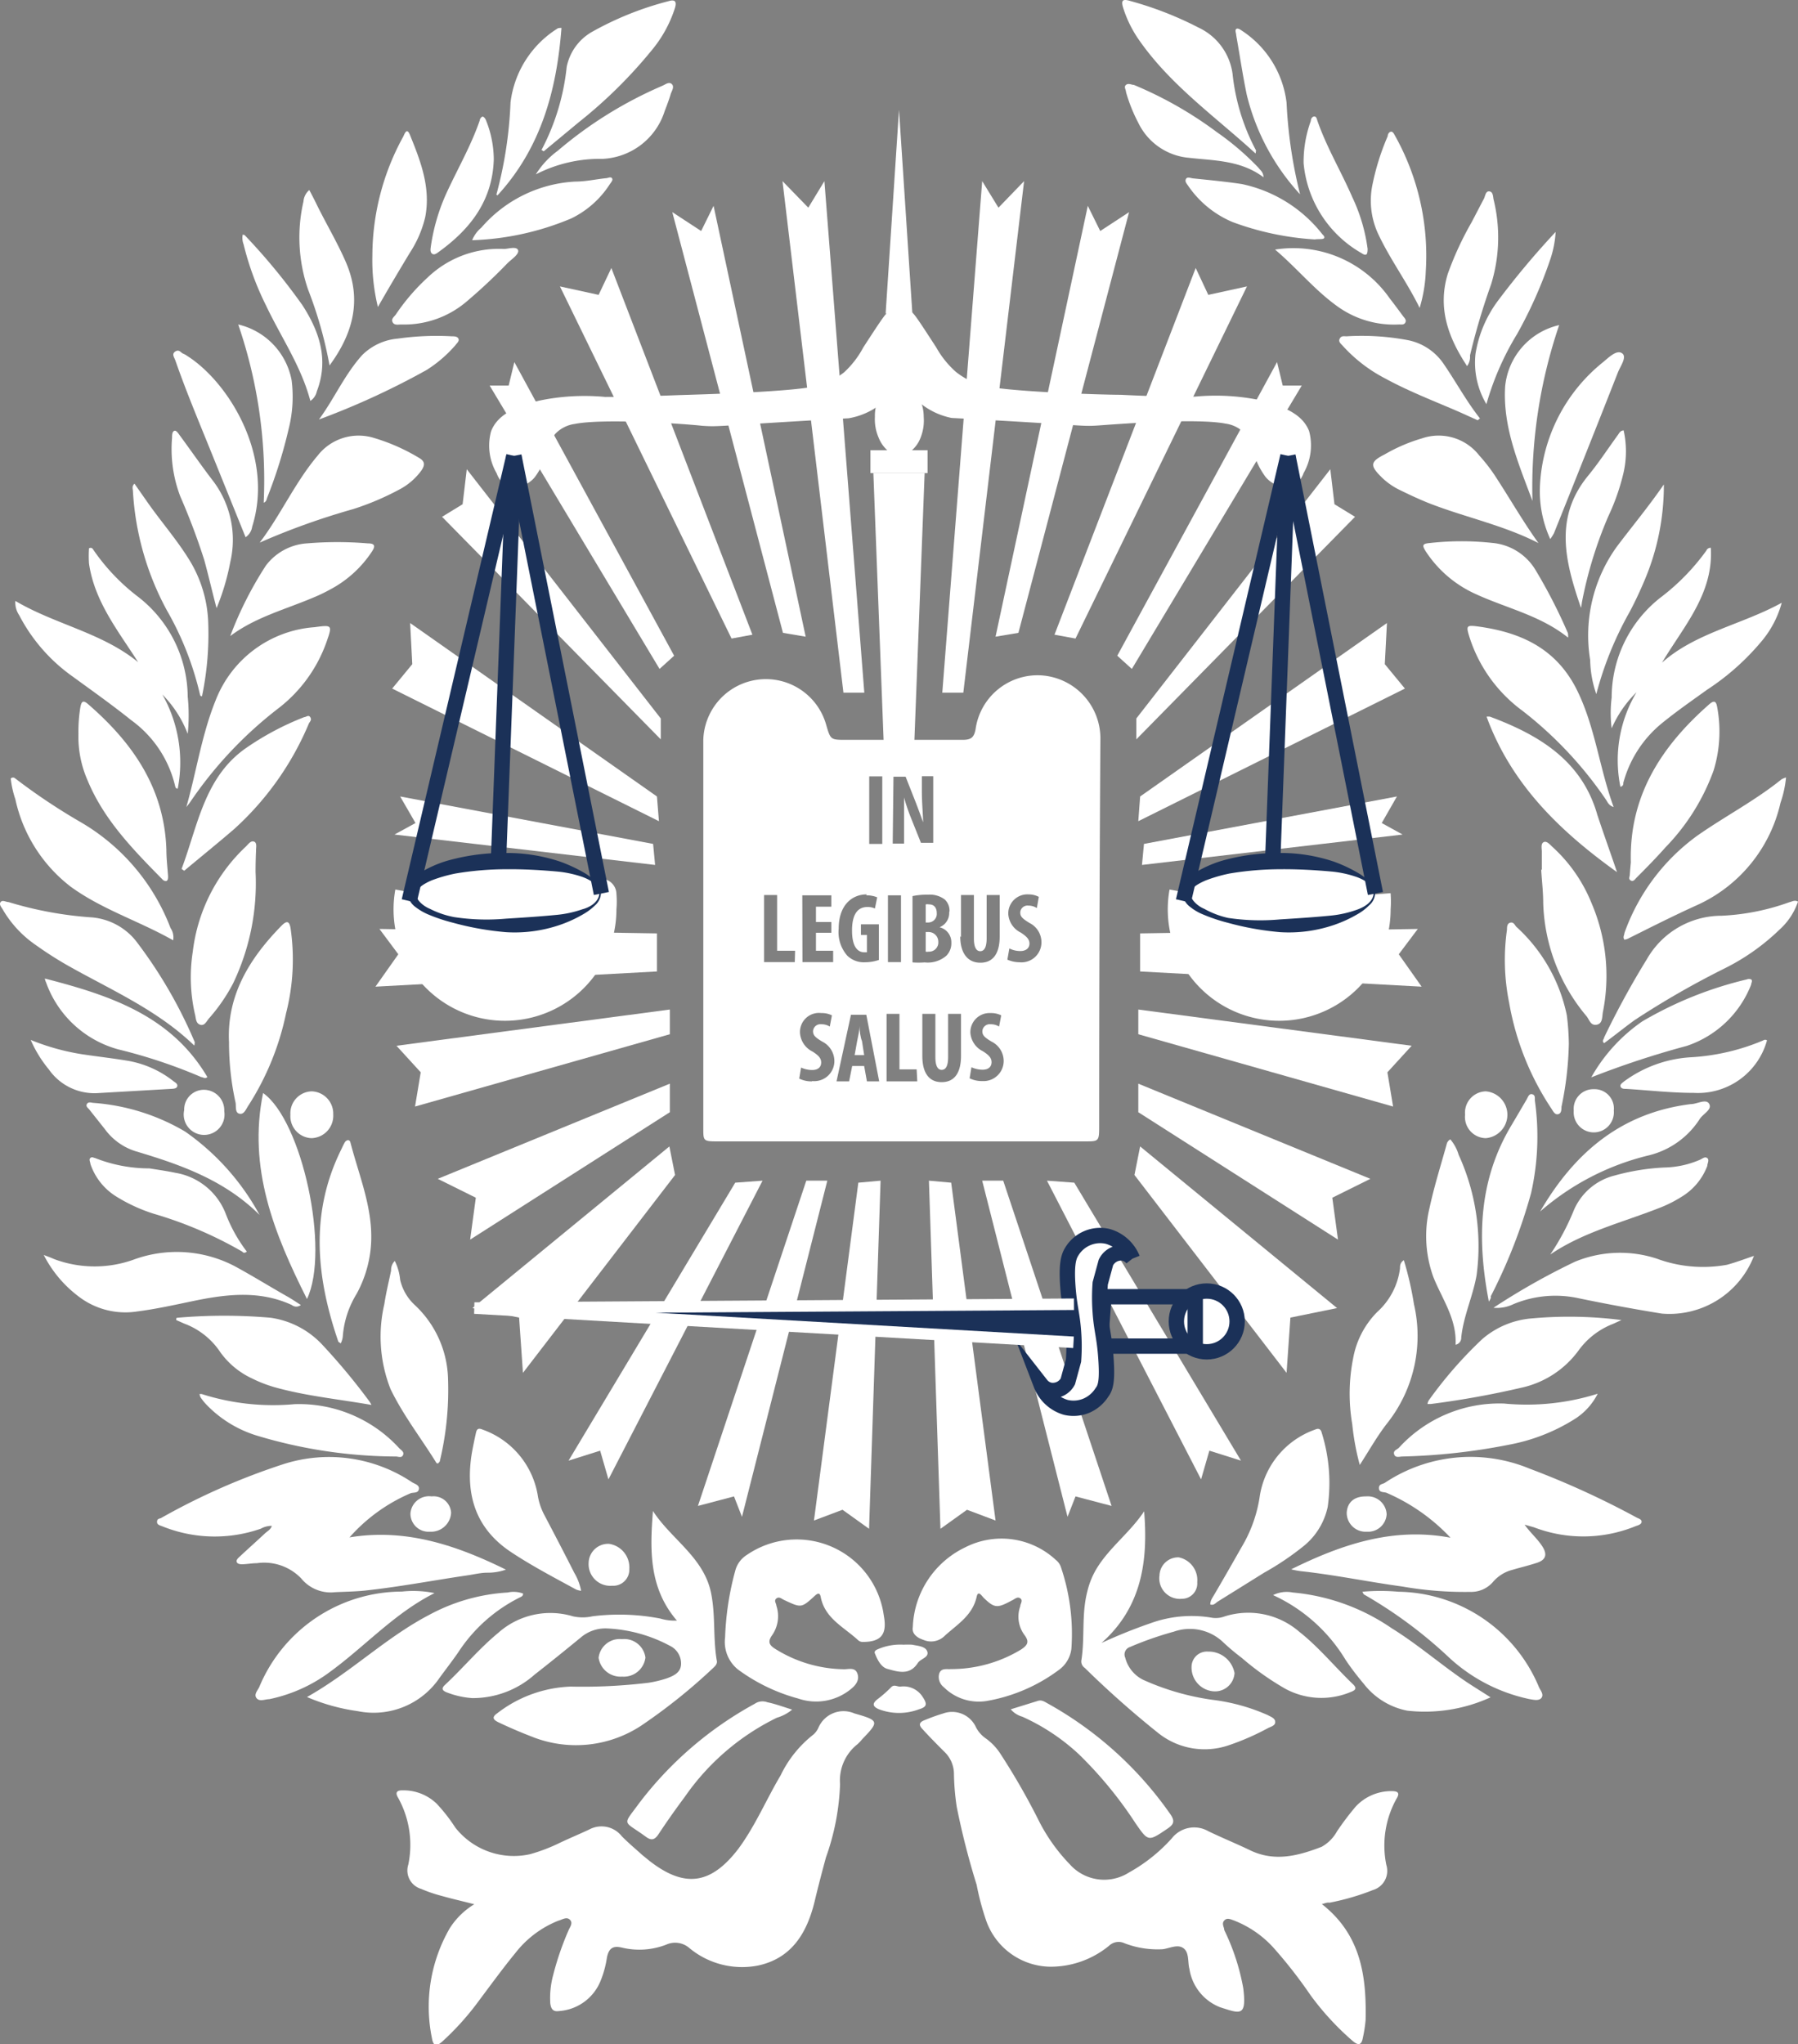 <svg xmlns="http://www.w3.org/2000/svg" viewBox="0 0 117.14 133.17"><rect x="0" y="0" width="117.14" height="133.17" fill="#808080" stroke="none"/><defs><style>.cls-1,.cls-2,.cls-5{fill:#fff;}.cls-2,.cls-3{stroke:#1b3158;}.cls-2,.cls-3,.cls-4,.cls-5{stroke-miterlimit:10;}.cls-3{fill:none;}.cls-4,.cls-6{fill:#1b3158;}.cls-4,.cls-5{stroke:#fff;}.cls-4{stroke-width:0.75px;}.cls-5{stroke-width:2px;}</style></defs><title>bamco_s_azul</title><g id="Capa_2" data-name="Capa 2"><g id="Capa_1-2" data-name="Capa 1"><g id="BLANCO"><g id="OLIVOS"><path class="cls-1" d="M22.77,100.16c3.68-.61,7,.53,10.19,2.1a3.53,3.53,0,0,1-1.21.2c-.43,0-.86.11-1.28.17-2.25.33-4.48.76-6.74,1-.63.06-1.28.07-1.91.1a2.47,2.47,0,0,1-2.19-.89,3.34,3.34,0,0,0-2.89-1c-.31,0-.62.06-.93.07-.13,0-.31,0-.38-.13s.08-.27.18-.36c.54-.51,1.1-1,1.64-1.51.16-.15.38-.25.46-.5a1.39,1.39,0,0,0-.71.18,9.1,9.1,0,0,1-6.42-.15c-.14-.06-.36-.09-.35-.3s.15-.19.26-.24a43.6,43.6,0,0,1,8-3.52,9.72,9.72,0,0,1,8.36,1.19c.18.11.49.18.44.45s-.34.2-.53.26A11.14,11.14,0,0,0,22.77,100.16Z"/><path class="cls-1" d="M99.33,99.33c.36.52.82.9,1.15,1.41s.26.88-.36,1.08-1.07.3-1.61.46a2.47,2.47,0,0,0-1.24.78,1.87,1.87,0,0,1-1.48.65,23.5,23.5,0,0,1-4.43-.35c-2.21-.3-4.39-.76-6.62-1a5.47,5.47,0,0,1-.62-.12c3.32-1.64,6.66-2.76,10.38-2.06a12.52,12.52,0,0,0-4.18-2.93c-.18-.06-.47,0-.48-.29s.24-.26.39-.36a10.06,10.06,0,0,1,9.42-.92,55.55,55.55,0,0,1,7,3.2c.13.06.31.11.3.27s-.22.22-.37.27a9,9,0,0,1-6.65.08Z"/><path class="cls-1" d="M44.1,105.58c-1.83-2.13-1.76-4.61-1.56-7.14,1.18,1.83,3.29,3,3.78,5.31.31,1.49.12,3,.39,4.5,0,.18-.12.3-.24.41A37,37,0,0,1,42,112.27a7.73,7.73,0,0,1-7.38.86q-1.09-.42-2.16-.93c-.3-.15-.45-.31-.08-.57a8.29,8.29,0,0,1,4.8-1.75,35.8,35.8,0,0,0,5.07-.25,7.23,7.23,0,0,0,1.2-.29c.43-.16.89-.36.92-.9a1.28,1.28,0,0,0-.73-1.22,9.57,9.57,0,0,0-4.14-1.13,2.47,2.47,0,0,0-1.66.59c-1,.82-2,1.63-3,2.41a6.06,6.06,0,0,1-4.08,1.54,5.67,5.67,0,0,1-1.62-.36c-.3-.11-.43-.25-.14-.51,1.18-1.1,2.21-2.35,3.46-3.38a5.1,5.1,0,0,1,4.86-1.08,2.91,2.91,0,0,0,1.28,0,14,14,0,0,1,4.43.15A3.19,3.19,0,0,0,44.1,105.58Z"/><path class="cls-1" d="M74.54,98.46c.27,3.25-.16,6.26-2.78,8.58a34,34,0,0,1,3.23-1.3,7.83,7.83,0,0,1,4-.34,1.64,1.64,0,0,0,.79-.09,5.08,5.08,0,0,1,4.87,1c1.27,1,2.32,2.29,3.5,3.42.36.34,0,.44-.22.53A4.93,4.93,0,0,1,83.7,110a18.08,18.08,0,0,1-2.81-2,14.08,14.08,0,0,1-1.19-1,3.14,3.14,0,0,0-3.22-.7,22.1,22.1,0,0,0-2.86,1,.51.51,0,0,0-.31.7,2.22,2.22,0,0,0,1.17,1.44,16.47,16.47,0,0,0,4.5,1.3,12.63,12.63,0,0,1,3.62,1c.19.11.47.19.48.44s-.29.31-.48.41A16.29,16.29,0,0,1,80,113.72a4.84,4.84,0,0,1-4.51-.79,63.09,63.09,0,0,1-4.82-4.27.5.5,0,0,1-.22-.48c.24-1.49,0-3,.39-4.5a5.18,5.18,0,0,1,.7-1.64C72.39,100.73,73.67,99.78,74.54,98.46Z"/><path class="cls-1" d="M9,43.14c-1.27-2-2.84-3.93-3.2-6.42a7.08,7.08,0,0,1,0-1c.19-.09.25.05.31.14a13.32,13.32,0,0,0,2.86,3,8.32,8.32,0,0,1,3.26,6.53,12,12,0,0,1,0,2.42,7.39,7.39,0,0,0-1.65-2.56,9,9,0,0,1,1,6.13c-.14,0-.15-.1-.17-.17a7.38,7.38,0,0,0-2.86-4.29C7.29,45.91,6,45,4.74,44.08a11.23,11.23,0,0,1-3.49-4A1.48,1.48,0,0,1,1,39.15C3.61,40.69,6.63,41.21,9,43.14Z"/><path class="cls-1" d="M116.08,39.27a6.55,6.55,0,0,1-1.24,2.42,16.05,16.05,0,0,1-3.63,3.25c-1,.72-2,1.41-3,2.23A7.54,7.54,0,0,0,105.76,51c0,.09,0,.21-.19.26a8.63,8.63,0,0,1,1.05-6.16A7.48,7.48,0,0,0,105,47.45a8.07,8.07,0,0,1,0-2,8.29,8.29,0,0,1,3.17-6.51,14.37,14.37,0,0,0,3-3.07.29.29,0,0,1,.29-.18c.18,3-1.77,5.11-3.18,7.48C110.47,41.22,113.48,40.7,116.08,39.27Z"/><path class="cls-1" d="M97.11,110.58a10.31,10.31,0,0,1-5.42.87,4.73,4.73,0,0,1-2.84-1.75c-.42-.5-.81-1-1.19-1.57a10.74,10.74,0,0,0-4.72-4.21,2,2,0,0,1,1.28-.17,13.51,13.51,0,0,1,6.45,2.33c1.62,1,3.09,2.27,4.67,3.36C95.88,109.81,96.44,110.15,97.11,110.58Z"/><path class="cls-1" d="M20,110.56c2.86-1.61,5.13-3.87,7.94-5.34a12.23,12.23,0,0,1,5.14-1.47,1.75,1.75,0,0,1,1,.07c0,.15-.09.19-.17.23a10.23,10.23,0,0,0-4.07,3.62c-.39.56-.81,1.1-1.21,1.65a5.19,5.19,0,0,1-5.32,2.16A12.8,12.8,0,0,1,20,110.56Z"/><path class="cls-1" d="M97.3,85.2a44.77,44.77,0,0,1,5.31-3,7.7,7.7,0,0,1,5.33-.2,8.69,8.69,0,0,0,4.57.4c.59-.16,1.17-.38,1.76-.58a5.9,5.9,0,0,1-6,3.76q-2.72-.44-5.42-1a7.08,7.08,0,0,0-4.24.38A2.48,2.48,0,0,1,97.3,85.2Z"/><path class="cls-1" d="M2.85,81.76c.23.09.46.17.68.27a7.53,7.53,0,0,0,5.27,0,8.15,8.15,0,0,1,6.49.46c1.18.64,2.32,1.35,3.47,2,.28.16.54.34.84.53a.47.47,0,0,1-.59,0c-2.17-1-4.39-.69-6.61-.22-1.15.24-2.29.49-3.46.64a5,5,0,0,1-3.85-1A7.81,7.81,0,0,1,2.85,81.76Z"/><path class="cls-1" d="M78.85,104.53c0-.25.13-.42.24-.61.59-1,1.2-2.07,1.79-3.11a9,9,0,0,0,1.18-3.24,5.49,5.49,0,0,1,3.61-4.43c.27-.13.39,0,.44.2a11,11,0,0,1,.39,4.83,4.48,4.48,0,0,1-1.5,2.5,18.27,18.27,0,0,1-2.66,1.8l-3,1.87C79.2,104.43,79.08,104.61,78.85,104.53Z"/><path class="cls-1" d="M11.28,61.26c-2.22-1.26-4.62-2-6.67-3.49A9.8,9.8,0,0,1,1,52.07a6.41,6.41,0,0,1-.3-1.35.21.21,0,0,1,.3,0,40,40,0,0,0,4.32,2.88,13.57,13.57,0,0,1,5.79,6.86A1.07,1.07,0,0,1,11.28,61.26Z"/><path class="cls-1" d="M116.36,50.65A7,7,0,0,1,116,52.3,9.65,9.65,0,0,1,110.49,59c-1.5.68-3,1.44-4.44,2.16a.9.9,0,0,1-.22.06c-.12-.17,0-.3,0-.43a13.35,13.35,0,0,1,4.74-6.34c1.81-1.27,3.78-2.29,5.5-3.68A1.39,1.39,0,0,1,116.36,50.65Z"/><path class="cls-1" d="M12.14,52.58c.66-2.32,1-4.7,1.9-6.93a7.49,7.49,0,0,1,6.46-4.79c1.16-.16,1.16-.14.76,1a9.41,9.41,0,0,1-3.18,4.33,26.36,26.36,0,0,0-5.72,6.11Z"/><path class="cls-1" d="M105.13,52.58c-.33-.11-.39-.32-.5-.48a25.45,25.45,0,0,0-5.45-5.8,9.54,9.54,0,0,1-3.48-4.91c-.18-.6-.13-.66.48-.59,2.23.29,4.28,1,5.72,2.82a7.66,7.66,0,0,1,.74,1.14C103.91,47.2,104.18,50,105.13,52.58Z"/><path class="cls-1" d="M12.66,68.12c-2.41-2.33-5.42-3.62-8.25-5.22a23.93,23.93,0,0,1-2.09-1.34A7.18,7.18,0,0,1,.19,59.27c-.09-.16-.27-.34-.15-.5s.35,0,.52,0a24.22,24.22,0,0,0,5.46,1,4.13,4.13,0,0,1,2.82,1.51,30.2,30.2,0,0,1,3.85,6.62S12.68,68,12.66,68.12Z"/><path class="cls-1" d="M117.14,58.74a4.3,4.3,0,0,1-1.2,1.82,14.25,14.25,0,0,1-3.58,2.53,56.41,56.41,0,0,0-5.85,3.36c-.67.48-1.3,1-2,1.51-.18-.14,0-.27,0-.37a54.91,54.91,0,0,1,2.79-5.11,5.6,5.6,0,0,1,4.85-2.82,14.9,14.9,0,0,0,4.42-.88C116.78,58.73,116.93,58.62,117.14,58.74Z"/><path class="cls-1" d="M24.2,91.53c-2.11-.37-4.16-.57-6.15-1.11a8.56,8.56,0,0,1-1.62-.61,5.28,5.28,0,0,1-2.08-1.72A4.85,4.85,0,0,0,12,86.23L11.48,86c0-.12,0-.14.09-.15a35,35,0,0,1,6.06,0A5.7,5.7,0,0,1,21,87.61a41.51,41.51,0,0,1,3,3.6A1.84,1.84,0,0,1,24.2,91.53Z"/><path class="cls-1" d="M105.64,86l-.55.25A5,5,0,0,0,102.83,88a6.26,6.26,0,0,1-3.72,2.41,58.78,58.78,0,0,1-5.9,1.06c-.06,0-.12,0-.21,0a.69.69,0,0,1,.08-.23,27.2,27.2,0,0,1,3.49-4,5.63,5.63,0,0,1,3.26-1.35A26.94,26.94,0,0,1,105.64,86Z"/><path class="cls-1" d="M37.86,103.64a1.43,1.43,0,0,1-.32-.08c-1.41-.77-2.83-1.51-4.18-2.4-2.37-1.54-3.05-3.76-2.63-6.43.08-.47.18-.93.28-1.39.06-.27.18-.31.44-.2a5.51,5.51,0,0,1,3.6,4.37,4.13,4.13,0,0,0,.43,1.22c.65,1.24,1.3,2.48,1.93,3.73A3.63,3.63,0,0,1,37.86,103.64Z"/><path class="cls-1" d="M16.92,35.35c1.38-1.82,2.3-3.92,3.77-5.66a3.38,3.38,0,0,1,3.67-1.16,12.66,12.66,0,0,1,2.94,1.3c.39.22.39.46.17.8A4.16,4.16,0,0,1,26,31.9a17.49,17.49,0,0,1-3,1.27A46.67,46.67,0,0,0,16.92,35.35Z"/><path class="cls-1" d="M100.23,35.38c-2.28-1.17-4.79-1.68-7.14-2.6-.65-.26-1.29-.56-1.92-.87A4.43,4.43,0,0,1,90,31.08c-.76-.75-.73-1,.2-1.47a11,11,0,0,1,2.44-1.05,3.35,3.35,0,0,1,3.73,1.11,11,11,0,0,1,1,1.28C98.33,32.41,99.19,33.93,100.23,35.38Z"/><path class="cls-1" d="M25.72,82.15a3.45,3.45,0,0,1,.35,1.23A3.23,3.23,0,0,0,27,85a6.81,6.81,0,0,1,2.19,4.83,20,20,0,0,1-.53,5.34c0,.06-.06.1-.1.15s-.1,0-.12,0c-1-1.62-2.17-3.11-3-4.83a9.34,9.34,0,0,1-.4-5.53c.11-.73.29-1.46.44-2.18A.83.83,0,0,1,25.72,82.15Z"/><path class="cls-1" d="M88.59,95.44a16.26,16.26,0,0,1-.49-2.65,11.79,11.79,0,0,1,.06-4.31,5.71,5.71,0,0,1,1.56-3,4.6,4.6,0,0,0,1.49-2.84c0-.16,0-.38.25-.54a21.21,21.21,0,0,1,.66,2.87,9.16,9.16,0,0,1-1.71,7.71C89.76,93.5,89.24,94.43,88.59,95.44Z"/><path class="cls-1" d="M106.25,56.18c-.12-4.33,2-7.57,5.1-10.29.37-.33.47-.15.53.21a8.63,8.63,0,0,1-.24,4.1,14,14,0,0,1-3.13,5c-.62.7-1.27,1.36-1.91,2-.09.1-.2.26-.36.16s-.07-.22-.06-.35S106.22,56.47,106.25,56.18Z"/><path class="cls-1" d="M5.11,47.8a9.77,9.77,0,0,1,.13-1.75c.07-.33.16-.46.47-.2,2.92,2.52,5,5.49,5.13,9.51,0,.57.07,1.15.11,1.73,0,.11,0,.27-.12.31a.32.32,0,0,1-.26-.12c-1.9-1.93-3.8-3.87-4.86-6.43A7.08,7.08,0,0,1,5.11,47.8Z"/><path class="cls-1" d="M14.92,67.9c-.15-3.06,1.34-5.47,3.43-7.6.33-.33.5-.3.58.17A14.11,14.11,0,0,1,18.64,66a17.82,17.82,0,0,1-2.44,6c-.16.22-.28.62-.59.56s-.22-.46-.26-.71A18.16,18.16,0,0,1,14.92,67.9Z"/><path class="cls-1" d="M102.21,68a21.86,21.86,0,0,1-.48,4.11c0,.17,0,.43-.22.48s-.33-.21-.44-.37a18,18,0,0,1-2.75-6.9,14,14,0,0,1-.14-4.75c0-.17,0-.41.22-.46s.28.15.39.27a10.72,10.72,0,0,1,3.29,5.77A16.27,16.27,0,0,1,102.21,68Z"/><path class="cls-1" d="M88.76,103.7a13.17,13.17,0,0,1,2.35,0,10.08,10.08,0,0,1,9.16,6.23c.1.21.32.46.16.68s-.53.13-.81.08a11.07,11.07,0,0,1-5.21-2.7,29.44,29.44,0,0,0-5.56-4.12S88.81,103.81,88.76,103.7Z"/><path class="cls-1" d="M28.31,103.79c-2.58,1.29-4.49,3.43-6.77,5.1a10,10,0,0,1-4,1.81c-.27,0-.62.18-.82-.06s.06-.5.17-.73a10.09,10.09,0,0,1,9.29-6.22A6.85,6.85,0,0,1,28.31,103.79Z"/><path class="cls-1" d="M16.65,56.81a15.1,15.1,0,0,1-1.47,7.27,11.43,11.43,0,0,1-1.54,2.24c-.17.18-.3.54-.6.44s-.27-.44-.34-.69A10.78,10.78,0,0,1,12.56,62,11.19,11.19,0,0,1,16,55.17c.16-.15.33-.42.55-.34s.12.41.13.62C16.66,55.9,16.65,56.36,16.65,56.81Z"/><path class="cls-1" d="M100.45,56.66c0-.39,0-.78,0-1.17,0-.22-.08-.54.13-.63s.42.19.6.35a10,10,0,0,1,2.51,3.63,12.05,12.05,0,0,1,.74,7.09c-.06.3,0,.76-.41.83s-.47-.34-.67-.57a12,12,0,0,1-2.81-7.37c0-.72-.09-1.44-.13-2.16Z"/><path class="cls-1" d="M35.28,9.77a14.9,14.9,0,0,0,1.64-5.41,3.39,3.39,0,0,1,1.66-2.29,20.7,20.7,0,0,1,5-2c.46-.14.5.11.39.46a8.19,8.19,0,0,1-1.36,2.56,31,31,0,0,1-4.91,4.88L35.42,9.86Z"/><path class="cls-1" d="M81.8,10c-2.6-2.38-5.49-4.41-7.54-7.32A7.71,7.71,0,0,1,73.2.59C73,0,73.14-.09,73.66.07A22.74,22.74,0,0,1,78.09,1.8a3.9,3.9,0,0,1,2.21,3,13.59,13.59,0,0,0,1.53,5S81.82,9.89,81.8,10Z"/><path class="cls-1" d="M22.2,87.52c-.1-.07-.15-.09-.16-.12-1.44-4.2-1.86-8.38.2-12.53.07-.15.14-.3.22-.44s.3-.25.37,0c.62,2.4,1.67,4.73,1.27,7.31a7.77,7.77,0,0,1-.87,2.56,6.17,6.17,0,0,0-.9,2.8A1.36,1.36,0,0,1,22.2,87.52Z"/><path class="cls-1" d="M94.83,87.61c.09-1.69-.89-3-1.45-4.42a7.83,7.83,0,0,1-.24-4.52c.3-1.39.73-2.75,1.11-4.12a.46.46,0,0,1,.24-.32,2.74,2.74,0,0,1,.54,1,14.33,14.33,0,0,1,1.17,7.85c-.24,1.37-.86,2.67-1,4.06A.46.46,0,0,1,94.83,87.61Z"/><path class="cls-1" d="M104.09,90.8a4.18,4.18,0,0,1-1.58,1.7,12.18,12.18,0,0,1-4.19,1.62,40.51,40.51,0,0,1-6.95.77c-.18,0-.46.11-.54-.14s.18-.3.31-.43A8.86,8.86,0,0,1,98,91.44,15.38,15.38,0,0,0,104.09,90.8Z"/><path class="cls-1" d="M13,90.82c.07,0,.11,0,.14,0a15.3,15.3,0,0,0,6.05.66A8.84,8.84,0,0,1,26,94.34c.12.13.35.24.26.45s-.29.11-.45.1a31.69,31.69,0,0,1-9.07-1.36,7.67,7.67,0,0,1-3.33-2.06,3.57,3.57,0,0,1-.34-.43A.74.74,0,0,1,13,90.82Z"/><path class="cls-1" d="M11.83,56.61c1.06-2.81,1.48-6,4.22-7.89a18.28,18.28,0,0,1,3.77-2c.12,0,.28-.17.39,0s0,.27-.08.4A19.35,19.35,0,0,1,15.27,54c-1.08.93-2.18,1.82-3.27,2.73Z"/><path class="cls-1" d="M105.35,56.82c-3.77-2.7-6.9-5.76-8.5-10.13a1,1,0,0,1,.22,0c3.2,1.19,6,2.87,7,6.41C104.47,54.3,104.9,55.5,105.35,56.82Z"/><path class="cls-1" d="M97,84.8c-.8-4.14-.65-7.94,1.46-11.47.34-.57.67-1.14,1-1.7.09-.15.15-.4.37-.34s.15.28.17.44a16.7,16.7,0,0,1-.25,6,35.07,35.07,0,0,1-2.63,6.73C97.15,84.54,97.12,84.6,97,84.8Z"/><path class="cls-1" d="M20,84.63c-2.15-4.27-3.86-8.54-2.86-13.42C19.68,73,21.51,81.45,20,84.63Z"/><path class="cls-1" d="M15,41.44a23.82,23.82,0,0,1,2.32-4.59A3.65,3.65,0,0,1,20,35.4a23.68,23.68,0,0,1,3.95,0c.49,0,.52.18.27.55a7.39,7.39,0,0,1-2.72,2.46,10.32,10.32,0,0,1-1.06.51C18.61,39.7,16.63,40.21,15,41.44Z"/><path class="cls-1" d="M102.16,41.54c-1.81-1.45-4-1.91-6-2.83A7.62,7.62,0,0,1,92.94,36c-.33-.5-.29-.58.28-.63a18.63,18.63,0,0,1,4,0A3.66,3.66,0,0,1,100,37.07a34.34,34.34,0,0,1,2.15,4.18A1.25,1.25,0,0,1,102.16,41.54Z"/><path class="cls-1" d="M108.4,31.56a15.78,15.78,0,0,1-1.22,6.16c-.3.72-.63,1.43-1,2.13A22.37,22.37,0,0,0,104,45.22,7.06,7.06,0,0,1,103.6,43a9.88,9.88,0,0,1,1.74-7.39C106.35,34.27,107.41,33,108.4,31.56Z"/><path class="cls-1" d="M8.76,31.51l.91,1.3c.85,1.2,1.81,2.31,2.59,3.55a8.32,8.32,0,0,1,1.31,4.33,19.8,19.8,0,0,1-.41,4.67c-.13,0-.12-.09-.14-.15a20.18,20.18,0,0,0-2.15-5.45A18.49,18.49,0,0,1,8.66,32C8.65,31.83,8.58,31.68,8.76,31.51Z"/><path class="cls-1" d="M16,35l-2.15-5.32c-.83-2.06-1.7-4.11-2.43-6.21-.07-.19-.25-.41,0-.57s.35.07.51.14a1.17,1.17,0,0,1,.27.15c2.68,1.7,5.68,6.51,4.23,11.12A1,1,0,0,1,16,35Z"/><path class="cls-1" d="M101,35.12a7.49,7.49,0,0,1-.67-3.51,11,11,0,0,1,4.09-8c.37-.3.89-.84,1.25-.6s-.11.85-.27,1.27c-1.37,3.49-2.77,7-4.16,10.46A3.24,3.24,0,0,1,101,35.12Z"/><path class="cls-1" d="M16.08,81.54c-.15.12-.23.08-.3,0A26.2,26.2,0,0,0,10,79.07a10.77,10.77,0,0,1-2.46-1.14,4,4,0,0,1-1.65-2.1c0-.12-.12-.29,0-.39s.21,0,.29,0a9.61,9.61,0,0,0,3.55.68c.57.09,1.14.17,1.71.29a4.26,4.26,0,0,1,3.28,2.7A9.81,9.81,0,0,0,16.08,81.54Z"/><path class="cls-1" d="M24.62,20a12.89,12.89,0,0,1-.36-3.37,16.14,16.14,0,0,1,2-7.71c.08-.14.23-.66.44-.15.7,1.72,1.38,3.46,1,5.39a7.3,7.3,0,0,1-1,2.31C26,17.63,25.31,18.79,24.62,20Z"/><path class="cls-1" d="M92.49,20.06c-.82-1.68-1.94-3.18-2.72-4.86a5.13,5.13,0,0,1-.36-3.14,15.85,15.85,0,0,1,1-3.19c0-.12.08-.27.21-.29s.21.16.27.27a16,16,0,0,1,2,8.81A9.44,9.44,0,0,1,92.49,20.06Z"/><path class="cls-1" d="M101,81.73a15.57,15.57,0,0,0,1.53-2.87,3.92,3.92,0,0,1,2.68-2.28,14.57,14.57,0,0,1,3.28-.52,6.11,6.11,0,0,0,2.28-.51c.15-.07.31-.22.46-.1s0,.35,0,.51a4,4,0,0,1-1.66,2,8.23,8.23,0,0,1-1.32.68C105.77,79.63,103.19,80.24,101,81.73Z"/><path class="cls-1" d="M103.67,70.19A10.92,10.92,0,0,1,107,66.54a24.6,24.6,0,0,1,6.8-2.73.36.36,0,0,1,.29,0c.11.09,0,.22,0,.33a6.82,6.82,0,0,1-4.2,4A58,58,0,0,0,103.67,70.19Z"/><path class="cls-1" d="M2.92,63.75c4.21,1.09,8.21,2.39,10.59,6.42-.16.14-.28,0-.4,0a34.1,34.1,0,0,0-5.39-1.8A6.93,6.93,0,0,1,3,64,.92.92,0,0,1,2.92,63.75Z"/><path class="cls-1" d="M21.47,23.81a26.93,26.93,0,0,0-1.4-4.95,10.45,10.45,0,0,1-.3-5.73,1.09,1.09,0,0,1,.38-.75c.2.37.38.73.56,1.1.6,1.2,1.28,2.35,1.82,3.59C23.6,19.53,23,21.73,21.47,23.81Z"/><path class="cls-1" d="M51.61,111.38a2.81,2.81,0,0,1-1,.53,15.65,15.65,0,0,0-6,5.16q-.89,1.19-1.71,2.43c-.26.39-.48.42-.84.15-1.49-1.09-1.53-.65-.4-2.2A23.76,23.76,0,0,1,49.17,111a.89.89,0,0,1,.82-.1C50.49,111,51,111.19,51.61,111.38Z"/><path class="cls-1" d="M65.85,111.36l1.77-.55c.25-.08.44.06.64.17a23.86,23.86,0,0,1,8,7.23c.29.43.22.64-.19.92-1.26.85-1.25.87-2.1-.36a26.36,26.36,0,0,0-3.68-4.48,13.56,13.56,0,0,0-3.69-2.45A1.53,1.53,0,0,1,65.85,111.36Z"/><path class="cls-1" d="M95.58,23.85c-1.23-1.86-1.93-3.78-1.26-6a20.85,20.85,0,0,1,1.55-3.36c.27-.51.52-1,.8-1.53.1-.18.11-.53.37-.49s.22.37.28.58a10.34,10.34,0,0,1-.18,5.49,43.72,43.72,0,0,0-1.37,4.62A1,1,0,0,1,95.58,23.85Z"/><path class="cls-1" d="M16.91,79.15C14.6,76.86,11.74,75.87,8.83,75a3.93,3.93,0,0,1-2-1.44l-1-1.26c-.08-.11-.26-.21-.17-.37s.26-.1.4-.08a13.71,13.71,0,0,1,6,1.87A15.82,15.82,0,0,1,16.91,79.15Z"/><path class="cls-1" d="M100.34,78.93c2.22-3.82,5.28-6.44,9.83-7,.4,0,1-.38,1.19,0s-.42.63-.64,1a5.49,5.49,0,0,1-3.34,2.35A16.71,16.71,0,0,0,100.34,78.93Z"/><path class="cls-1" d="M14.11,39.62c-.27-1-.52-2.11-.81-3.16a43.3,43.3,0,0,0-1.55-4.11,8.63,8.63,0,0,1-.54-3.83c0-.16,0-.39.14-.45s.28.19.38.32c.7.95,1.37,1.92,2.08,2.85A6.35,6.35,0,0,1,15,36.63,15.14,15.14,0,0,1,14.11,39.62Z"/><path class="cls-1" d="M103,39.6c-1-2.93-1.8-5.84.46-8.6.69-.84,1.29-1.76,1.93-2.64.1-.13.15-.3.39-.32a6.29,6.29,0,0,1,0,2.73,14.24,14.24,0,0,1-1,2.87,27,27,0,0,0-1.72,5.61A2.42,2.42,0,0,1,103,39.6Z"/><path class="cls-1" d="M96.27,27.38l-1.15-.52c-1.63-.71-3.29-1.34-4.85-2.19a9.81,9.81,0,0,1-2.78-2.13c-.12-.14-.31-.26-.21-.47s.28-.16.45-.16a16.26,16.26,0,0,1,3.94.24A3.67,3.67,0,0,1,94,23.63c.83,1.19,1.51,2.48,2.42,3.63Z"/><path class="cls-1" d="M20.78,27.33c1-1.36,1.68-2.94,2.82-4.2a3.74,3.74,0,0,1,2.32-1.07,17.91,17.91,0,0,1,3.51-.15c.16,0,.37,0,.44.16s-.11.29-.2.42A8.47,8.47,0,0,1,27.8,24.1,50.16,50.16,0,0,1,20.78,27.33Z"/><path class="cls-1" d="M34.91,11.36a5.55,5.55,0,0,1,1.43-1.54,26.78,26.78,0,0,1,6.81-4.23c.19-.08.44-.29.62-.11s0,.43-.07.64c-.11.37-.25.74-.39,1.1a4.46,4.46,0,0,1-4.05,3.13A9.15,9.15,0,0,0,34.91,11.36Z"/><path class="cls-1" d="M82.32,11.55c-1.49-1.12-3.21-1.08-4.87-1.27A4.05,4.05,0,0,1,74.16,8a10.44,10.44,0,0,1-.8-2c0-.16-.16-.34,0-.47s.35,0,.51,0a25.19,25.19,0,0,1,5.41,3.08A17.81,17.81,0,0,1,82,10.94C82.1,11.09,82.3,11.19,82.32,11.55Z"/><path class="cls-1" d="M15.52,21.14A4.6,4.6,0,0,1,19,24.78a8.57,8.57,0,0,1-.2,3.19,31.4,31.4,0,0,1-1.38,4.42c-.05.12-.05.29-.24.36A31.23,31.23,0,0,0,15.52,21.14Z"/><path class="cls-1" d="M32.85,16.22c.22,0,.8-.19.9.07s-.41.59-.67.84a36.17,36.17,0,0,1-2.71,2.54,6.26,6.26,0,0,1-4.23,1.47c-.19,0-.45.07-.56-.15s.1-.35.2-.49a13.48,13.48,0,0,1,2.09-2.43A6.71,6.71,0,0,1,32.85,16.22Z"/><path class="cls-1" d="M83.07,16.26a7.65,7.65,0,0,1,7.47,3.18c.29.37.57.75.85,1.13.09.13.26.26.17.44s-.29.12-.44.13a6.29,6.29,0,0,1-4-1.19C85.63,18.88,84.49,17.46,83.07,16.26Z"/><path class="cls-1" d="M99.84,32.64c-.9-2.43-1.94-4.8-1.78-7.46a4.55,4.55,0,0,1,3.52-4A32.84,32.84,0,0,0,99.84,32.64Z"/><path class="cls-1" d="M36.58,1.82c-.31,4.07-1.34,7.83-4.17,10.91l-.07-.05a26.88,26.88,0,0,0,.92-6,6.63,6.63,0,0,1,3.09-4.84A.8.8,0,0,1,36.58,1.82Z"/><path class="cls-1" d="M84.7,12.66a14.69,14.69,0,0,1-3.47-6.47c-.27-1.29-.46-2.6-.69-3.89,0-.14-.1-.32,0-.41s.3.06.43.15a6.53,6.53,0,0,1,2.85,4.65A30.25,30.25,0,0,0,84.7,12.66Z"/><path class="cls-1" d="M30.76,15.65a2.1,2.1,0,0,1,.6-.82,8.68,8.68,0,0,1,6.11-3c.67,0,1.35-.15,2-.22.14,0,.31-.12.4,0s-.06.27-.14.39a6.21,6.21,0,0,1-2.51,2.23A18.11,18.11,0,0,1,30.76,15.65Z"/><path class="cls-1" d="M101.35,15.11A6.8,6.8,0,0,1,101,16.9a28.9,28.9,0,0,1-2.16,4.86,18.38,18.38,0,0,0-2,4.57,5.28,5.28,0,0,1-.71-3.28,7.87,7.87,0,0,1,1.42-3.4A53.75,53.75,0,0,1,101.35,15.11Z"/><path class="cls-1" d="M20.22,26.12c-.6-2.27-1.91-4.15-2.88-6.2a19,19,0,0,1-1.47-4,1.19,1.19,0,0,1-.06-.63s.12,0,.15.05a40.63,40.63,0,0,1,3.74,4.54c1.12,1.73,1.73,3.56.94,5.62A1,1,0,0,1,20.22,26.12Z"/><path class="cls-1" d="M85.66,15.6a18.65,18.65,0,0,1-5.35-1.13,6.59,6.59,0,0,1-2.89-2.35c-.09-.14-.24-.28-.16-.45s.3-.07.45-.05c1.06.11,2.13.21,3.19.37a9,9,0,0,1,5.25,3.27c.07.07.18.17.11.26S85.87,15.56,85.66,15.6Z"/><path class="cls-1" d="M2,67.75a15,15,0,0,0,3.39.94c1,.15,2,.26,3,.43a6.6,6.6,0,0,1,2.9,1.31c.11.09.29.16.26.33s-.26.17-.41.18l-4.69.27a3.63,3.63,0,0,1-3.27-1.54A8.08,8.08,0,0,1,2,67.75Z"/><path class="cls-1" d="M115.12,67.78a4.67,4.67,0,0,1-4.78,3.42c-1.47,0-2.93-.17-4.39-.26-.14,0-.32,0-.37-.15s.12-.24.22-.33a8.12,8.12,0,0,1,4.36-1.58,14.14,14.14,0,0,0,4.67-1.08C114.92,67.76,115,67.7,115.12,67.78Z"/><path class="cls-1" d="M84.93,10.63a7.8,7.8,0,0,1,.47-2.75c0-.12.07-.27.21-.29s.18.14.21.25c.6,1.74,1.55,3.32,2.28,5a11.29,11.29,0,0,1,1,3.37c0,.35-.06.51-.4.28A7.53,7.53,0,0,1,84.93,10.63Z"/><path class="cls-1" d="M32.17,10.38c-.08,2.7-1.54,4.57-3.64,6.07-.11.08-.26.18-.39.07s-.09-.31-.07-.47a12.82,12.82,0,0,1,1-3.43c.73-1.6,1.62-3.12,2.19-4.79,0-.09.1-.21.17-.23s.19.12.23.23A6.92,6.92,0,0,1,32.17,10.38Z"/><path class="cls-1" d="M18.92,72.62A1.43,1.43,0,0,1,20.3,71.1a1.45,1.45,0,0,1,1.41,1.5,1.46,1.46,0,0,1-1.42,1.55A1.43,1.43,0,0,1,18.92,72.62Z"/><path class="cls-1" d="M95.45,72.62A1.39,1.39,0,0,1,96.8,71.1a1.53,1.53,0,0,1,0,3.05A1.38,1.38,0,0,1,95.45,72.62Z"/><path class="cls-1" d="M14.61,72.39A1.33,1.33,0,1,1,12,72.32,1.28,1.28,0,0,1,13.24,71,1.33,1.33,0,0,1,14.61,72.39Z"/><path class="cls-1" d="M102.53,72.36a1.28,1.28,0,0,1,1.31-1.4,1.26,1.26,0,0,1,1.3,1.39,1.31,1.31,0,1,1-2.61,0Z"/><path class="cls-1" d="M40.52,106.79a1.39,1.39,0,0,1,1.53,1.2,1.42,1.42,0,0,1-1.52,1.24A1.44,1.44,0,0,1,39,108,1.38,1.38,0,0,1,40.52,106.79Z"/><path class="cls-1" d="M77.63,108.6a1,1,0,0,1,1.07-1A1.71,1.71,0,0,1,80.43,109a1.27,1.27,0,0,1-1.33,1.19A1.55,1.55,0,0,1,77.63,108.6Z"/><path class="cls-1" d="M39.87,103.31a1.41,1.41,0,0,1-1.52-1.49,1.27,1.27,0,0,1,1.33-1.24A1.55,1.55,0,0,1,41,102.22,1.05,1.05,0,0,1,39.87,103.31Z"/><path class="cls-1" d="M78,103.08A1,1,0,0,1,77,104.16a1.34,1.34,0,0,1-1.46-1.52,1.22,1.22,0,0,1,1.25-1.18A1.51,1.51,0,0,1,78,103.08Z"/><path class="cls-1" d="M28.12,97.49a1.14,1.14,0,0,1,1.27,1.07A1.31,1.31,0,0,1,28,99.79a1.18,1.18,0,0,1-1.26-1.17A1.21,1.21,0,0,1,28.12,97.49Z"/><path class="cls-1" d="M89,97.49a1.23,1.23,0,0,1,1.34,1.16,1.21,1.21,0,0,1-1.29,1.14,1.23,1.23,0,0,1-1.31-1.26C87.79,97.86,88.24,97.48,89,97.49Z"/></g><g id="MOÑO"><path class="cls-1" d="M58.87,107.15a5.07,5.07,0,0,1,.55,0c.38.08.9.1,1,.47s-.46.45-.63.73c-.53.82-1.29.57-2,.37-.39-.12-.63-.59-.79-1-.08-.19.16-.26.3-.32A3.69,3.69,0,0,1,58.87,107.15Z"/><path class="cls-1" d="M58.67,109.88a1.47,1.47,0,0,1,1.44.67c.31.47.29.65-.24.81a3.69,3.69,0,0,1-2.6,0c-.38-.16-.49-.35-.11-.65a8.09,8.09,0,0,0,.88-.77C58.25,109.7,58.45,109.9,58.67,109.88Z"/><path class="cls-1" d="M47.24,106.67a18.85,18.85,0,0,1,.67-4.37,1.73,1.73,0,0,1,.75-1A5.73,5.73,0,0,1,57.54,105l.06.37c.18,1.11-.21,1.59-1.34,1.6a.46.46,0,0,1-.34-.1c-.92-.86-2.18-1.42-2.45-2.83-.06-.3-.2-.24-.38-.08-.88.81-.89.8-2,.28-.16-.07-.33-.25-.51-.1s0,.32,0,.47a2.16,2.16,0,0,1-.29,1.94c-.27.39-.19.61.18.85A8.63,8.63,0,0,0,55,108.75c.3,0,.71-.14.86.28s-.1.75-.41,1a3.57,3.57,0,0,1-3.44.63,11.79,11.79,0,0,1-3.94-1.9A2.31,2.31,0,0,1,47.24,106.67Z"/><path class="cls-1" d="M59.47,106a6,6,0,0,1,3.41-5.19,5.2,5.2,0,0,1,5.91.82,1,1,0,0,1,.32.44,13.55,13.55,0,0,1,.69,5.36,2,2,0,0,1-.85,1.39,11,11,0,0,1-4.68,2,3.23,3.23,0,0,1-2.78-.9.84.84,0,0,1-.3-.89c.13-.37.47-.27.75-.29a8.79,8.79,0,0,0,4.59-1.28c.4-.27.55-.48.23-.92a2,2,0,0,1-.29-1.89c0-.16.2-.38,0-.52s-.37.07-.55.14l-.17.09c-.8.42-1,.38-1.67-.27-.13-.14-.36-.5-.45-.06-.27,1.21-1.25,1.79-2.07,2.53a1.25,1.25,0,0,1-1.39.28C59.65,106.67,59.4,106.37,59.47,106Z"/><path class="cls-1" d="M86.12,124.05c2.55,2,2.91,4.69,2.85,7.55a9,9,0,0,1-.18,1.16c-.09.5-.3.51-.66.21a17.91,17.91,0,0,1-2.76-3,30.46,30.46,0,0,0-2.44-3.12,6.81,6.81,0,0,0-2.53-1.73c-.21-.07-.45-.21-.64,0s0,.43,0,.62A14.36,14.36,0,0,1,81,129.54c.23,1.87-.2,1.65-1.51,1.23a3.2,3.2,0,0,1-2-2.5c-.12-.45,0-1.05-.38-1.34s-.9,0-1.36.06a6,6,0,0,1-2.49-.39.9.9,0,0,0-1,.16,6,6,0,0,1-3.83,1.37,4.49,4.49,0,0,1-4.18-3,17,17,0,0,1-.62-2.33,50,50,0,0,1-1.3-5.09,16.37,16.37,0,0,1-.18-2.1,2,2,0,0,0-.58-1.44c-.5-.5-1-1-1.46-1.51-.28-.28-.22-.46.12-.59a12.63,12.63,0,0,1,1.22-.44,1.71,1.71,0,0,1,2.14.91,2,2,0,0,0,.64.72,3.72,3.72,0,0,1,1,1.08,44.6,44.6,0,0,1,2.46,4.3,11.59,11.59,0,0,0,2,2.81,3,3,0,0,0,3.85.55,10.8,10.8,0,0,0,2.8-2.23,1.85,1.85,0,0,1,2.38-.47c.91.44,1.85.82,2.76,1.26,1.59.75,3.11.34,4.62-.24a2.57,2.57,0,0,0,1-1,17.83,17.83,0,0,1,1.23-1.63,3.16,3.16,0,0,1,2.32-1c.36,0,.6.07.33.5a6.28,6.28,0,0,0-.66,4.31,1.3,1.3,0,0,1-.86,1.63,15.76,15.76,0,0,1-2.85.83C86.47,123.93,86.32,124,86.12,124.05Z"/><path class="cls-1" d="M30.9,124.06c-.77-.2-1.45-.35-2.11-.54a8.94,8.94,0,0,1-1.35-.46,1.25,1.25,0,0,1-.84-1.58,6.32,6.32,0,0,0-.67-4.37c-.23-.39,0-.48.32-.47a3.11,3.11,0,0,1,2.19.86,10.75,10.75,0,0,1,1.22,1.56,4.85,4.85,0,0,0,4.87,1.74,11.4,11.4,0,0,0,2-.77c.62-.29,1.24-.55,1.86-.84a1.68,1.68,0,0,1,2.12.44c.42.43.88.81,1.32,1.21l.49.4c2.29,1.78,4,1.54,5.79-.8,1.1-1.49,1.81-3.2,2.75-4.78A7.46,7.46,0,0,1,53,113a1.32,1.32,0,0,0,.32-.44,1.78,1.78,0,0,1,2.35-.93c1.61.46,1.62.52.5,1.68a3.06,3.06,0,0,1-.3.32,3,3,0,0,0-1.14,2.6,15.7,15.7,0,0,1-.92,4.78c-.27,1-.51,1.91-.74,2.88-.49,2-1.46,3.68-3.67,4.16a5.38,5.38,0,0,1-4.48-1.13,1.41,1.41,0,0,0-1.51-.23,4.85,4.85,0,0,1-2.87.2c-.58-.14-.87,0-1,.65a6.49,6.49,0,0,1-.4,1.48,3.15,3.15,0,0,1-2.74,2c-.4.06-.51-.19-.55-.51a5.74,5.74,0,0,1,.19-1.84,19,19,0,0,1,1-2.91c.09-.22.31-.47.09-.69s-.51,0-.75.06a6.65,6.65,0,0,0-2.79,2.09c-.82,1-1.59,2.06-2.37,3.1A17.89,17.89,0,0,1,28.82,133c-.38.34-.59.32-.68-.22a10.2,10.2,0,0,1,1.17-7.17A4.89,4.89,0,0,1,30.9,124.06Z"/></g><g id="RAYOS"><polygon class="cls-1" points="65.05 13.53 66.72 11.8 62.76 45.13 61.39 45.13 63.99 11.8 65.05 13.53"/><polygon class="cls-1" points="52.66 13.53 50.98 11.8 54.95 45.13 56.31 45.13 53.71 11.8 52.66 13.53"/><polygon class="cls-1" points="71.68 15.05 73.56 13.82 66.35 41.23 64.86 41.48 70.87 13.41 71.68 15.05"/><polygon class="cls-1" points="78.72 19.21 81.24 18.66 70.07 41.6 68.7 41.35 77.9 17.46 78.72 19.21"/><polygon class="cls-1" points="45.68 15.05 43.8 13.82 51.01 41.23 52.49 41.48 46.49 13.41 45.68 15.05"/><polygon class="cls-1" points="39 19.21 36.48 18.66 47.66 41.6 49.02 41.35 39.83 17.46 39 19.21"/><polygon class="cls-1" points="83.57 25.12 84.81 25.12 73.74 43.58 72.79 42.72 83.2 23.59 83.57 25.12"/><polygon class="cls-1" points="33.14 25.12 31.9 25.12 42.97 43.58 43.92 42.72 33.51 23.59 33.14 25.12"/><polygon class="cls-1" points="86.94 32.85 88.28 33.67 74.03 48.17 74.03 46.81 86.67 30.57 86.94 32.85"/><polygon class="cls-1" points="90.22 43.27 91.53 44.86 74.16 53.5 74.28 51.89 90.36 40.59 90.22 43.27"/><polygon class="cls-1" points="91.13 62.17 92.62 64.28 74.28 63.29 74.28 60.81 92.37 60.52 91.13 62.17"/><polygon class="cls-1" points="90.02 53.62 91.38 54.37 74.4 56.35 74.53 54.98 91.01 51.89 90.02 53.62"/><polygon class="cls-1" points="30.14 32.85 28.8 33.67 43.05 48.17 43.05 46.81 30.41 30.57 30.14 32.85"/><polygon class="cls-1" points="26.86 43.27 25.55 44.86 42.93 53.5 42.8 51.89 26.72 40.59 26.86 43.27"/><polygon class="cls-1" points="25.95 62.17 24.46 64.28 42.8 63.29 42.8 60.81 24.72 60.52 25.95 62.17"/><polygon class="cls-1" points="27.07 53.62 25.7 54.37 42.68 56.35 42.55 54.98 26.07 51.89 27.07 53.62"/><polygon class="cls-1" points="84.07 85.84 83.82 89.44 73.91 76.55 74.28 74.69 87.11 85.22 84.07 85.84"/><polygon class="cls-1" points="78.79 94.51 78.25 96.38 68.21 76.92 69.99 77.05 80.85 95.16 78.79 94.51"/><polygon class="cls-1" points="70.07 97.49 69.55 98.82 63.99 76.92 65.36 76.92 72.42 98.11 70.07 97.49"/><polygon class="cls-1" points="63 98.36 61.27 99.6 60.52 76.92 61.97 77.05 64.86 99.06 63 98.36"/><polygon class="cls-1" points="33.82 85.84 34.07 89.44 43.98 76.55 43.61 74.69 30.78 85.22 33.82 85.84"/><polygon class="cls-1" points="39.1 94.51 39.64 96.38 49.68 76.92 47.9 77.05 37.04 95.16 39.1 94.51"/><polygon class="cls-1" points="47.82 97.49 48.34 98.82 53.9 76.92 52.53 76.92 45.47 98.11 47.82 97.49"/><polygon class="cls-1" points="54.89 98.36 56.62 99.6 57.37 76.92 55.92 77.05 53.03 99.06 54.89 98.36"/><polygon class="cls-1" points="90.39 69.86 90.76 72.09 74.16 67.38 74.16 65.77 91.97 68.13 90.39 69.86"/><polygon class="cls-1" points="86.8 78.03 87.17 80.76 74.16 72.46 74.16 70.6 89.28 76.8 86.8 78.03"/><polygon class="cls-1" points="27.41 69.86 27.04 72.09 43.64 67.38 43.64 65.77 25.83 68.13 27.41 69.86"/><polygon class="cls-1" points="31 78.03 30.63 80.76 43.64 72.46 43.64 70.6 28.52 76.8 31 78.03"/></g><path class="cls-1" d="M56,66.84h0c0,.29-.11.75-.16,1l-.16.9h.62l-.14-.91C56.05,67.57,56,67.13,56,66.84Z"/><path class="cls-1" d="M60.49,60.72h-.18V62a.55.55,0,0,0,.19,0,.6.6,0,0,0,.63-.65A.63.63,0,0,0,60.49,60.72Z"/><path class="cls-1" d="M60.31,60.1h.18a.56.56,0,0,0,.54-.61c0-.32-.15-.57-.5-.57a.69.69,0,0,0-.22,0Z"/><path class="cls-1" d="M67.84,44a4.08,4.08,0,0,0-4.28,3.5c-.1.56-.31.7-.84.7-2.53,0-5.07,0-7.61,0-1,0-1,0-1.29-1a4.08,4.08,0,0,0-8,1V73.49c0,.83,0,.87.88.87h24c.86,0,.91,0,.91-.92q0-12.6.08-25.2A4.12,4.12,0,0,0,67.84,44Zm-6,15.41a1,1,0,0,1-.63,1v0a1,1,0,0,1,.77,1,1.15,1.15,0,0,1-.32.85,1.85,1.85,0,0,1-1.42.44,5.3,5.3,0,0,1-.79,0V58.38a4.41,4.41,0,0,1,1-.09,1.61,1.61,0,0,1,1.1.31A1,1,0,0,1,61.86,59.39Zm-3.63-8.81H59l.67,1.7c.13.34.34.9.47,1.27h0c0-.46-.08-1.21-.08-2v-1h.74v4.34H60l-.66-1.65a13.22,13.22,0,0,1-.44-1.3h0c0,.43,0,1.1,0,2v1h-.74Zm-.36,7.73h.85v4.35h-.85Zm-1.41,0a1.82,1.82,0,0,1,.71.13l-.15.73a1.09,1.09,0,0,0-.49-.1c-.58,0-1,.4-1,1.53s.41,1.42.8,1.42l.17,0V60.91h-.39v-.69h1.17v2.32a2.81,2.81,0,0,1-.9.15,1.54,1.54,0,0,1-1.16-.43,2.32,2.32,0,0,1-.56-1.75C54.64,58.93,55.54,58.27,56.46,58.27Zm-4.17,0h1.89v.74h-1v1h1v.7h-1v1.17h1.12v.74h-2Zm-.49,4.35h-2V58.31h.85v3.63H51.8Zm1.12,7.77a1.79,1.79,0,0,1-.83-.18l.12-.72a1.74,1.74,0,0,0,.72.16c.4,0,.59-.2.59-.49s-.19-.47-.56-.71a1.46,1.46,0,0,1-.82-1.21A1.24,1.24,0,0,1,53.51,66a1.47,1.47,0,0,1,.69.15l-.14.73a1,1,0,0,0-.55-.15.48.48,0,0,0-.54.45c0,.26.13.4.6.68a1.43,1.43,0,0,1,.79,1.24A1.31,1.31,0,0,1,52.92,70.43Zm3.58,0-.18-1h-.78l-.2,1h-.82l.94-4.34h1l.84,4.34Zm1-15.47h-.85V50.58h.85Zm2.28,15.47h-2V66.05h.84v3.62h1.12Zm2.85-1.67c0,1.11-.42,1.72-1.26,1.72s-1.26-.62-1.26-1.71V66.05h.85v2.82c0,.64.19.83.41.83s.42-.17.42-.83V66.05h.84Zm0-7.73V58.31h.84v2.83c0,.63.19.83.41.83s.42-.18.42-.83V58.31h.85V61c0,1.11-.42,1.72-1.26,1.72S62.56,62.08,62.56,61ZM64,70.43a1.79,1.79,0,0,1-.83-.18l.12-.72a1.77,1.77,0,0,0,.72.16c.4,0,.59-.2.59-.49s-.19-.47-.56-.71a1.46,1.46,0,0,1-.82-1.21A1.25,1.25,0,0,1,64.54,66a1.47,1.47,0,0,1,.69.15l-.14.73a1,1,0,0,0-.55-.15.48.48,0,0,0-.54.45c0,.26.13.4.6.68a1.41,1.41,0,0,1,.79,1.24A1.31,1.31,0,0,1,64,70.43Zm2.47-7.74a2,2,0,0,1-.84-.17l.13-.73a1.58,1.58,0,0,0,.71.17c.4,0,.6-.21.6-.49s-.2-.47-.56-.71a1.45,1.45,0,0,1-.82-1.21A1.24,1.24,0,0,1,67,58.27a1.44,1.44,0,0,1,.68.16l-.13.73A1,1,0,0,0,67,59a.47.47,0,0,0-.53.45c0,.26.13.39.6.68a1.4,1.4,0,0,1,.78,1.24A1.3,1.3,0,0,1,66.42,62.69Z"/><g id="ESPADA"><circle class="cls-2" cx="78.62" cy="86.09" r="1.98"/><circle class="cls-1" cx="78.62" cy="86.09" r="1.12"/><polygon class="cls-3" points="77.87 87.7 71.68 87.7 71.92 84.48 77.87 84.48 77.87 87.7"/><path class="cls-2" d="M73.78,82a1,1,0,0,0-.62-.37,1.11,1.11,0,0,0-1.11.62l-.37,1.36a12.55,12.55,0,0,0,0,1.86c.08,1.17.27,1.59.37,3s0,1.91-.25,2.23a2.26,2.26,0,0,1-1,.87,2.17,2.17,0,0,1-1.36.12,2.46,2.46,0,0,1-1.61-1.48v0a1,1,0,0,0,.62.37A1.11,1.11,0,0,0,69.57,90l.37-1.36a12.55,12.55,0,0,0,0-1.86c-.08-1.17-.27-1.59-.37-3s.05-1.91.25-2.23a2.16,2.16,0,0,1,2.35-1A2.46,2.46,0,0,1,73.78,82"/><polyline class="cls-4" points="69.97 84.97 30.91 85.22 69.94 87.45"/></g><g id="BRAZO_BALANZA" data-name="BRAZO BALANZA"><polygon class="cls-1" points="58.57 7.15 57.7 20.42 59.44 20.42 58.57 7.15"/><rect class="cls-1" x="56.71" y="29.33" width="3.72" height="1.49"/><path class="cls-1" d="M60.18,27.16a2.63,2.63,0,0,0-.37-1.36c-.21-.33-.36-.37-.75-.87a5.41,5.41,0,0,1-.49-.74h0a5.41,5.41,0,0,1-.49.74c-.39.5-.54.54-.75.87A2.63,2.63,0,0,0,57,27.16a3,3,0,0,0,.25,1.37,2.17,2.17,0,0,0,.49.74,2.11,2.11,0,0,0,.87.5h0a2.05,2.05,0,0,0,1.36-1.24A3,3,0,0,0,60.18,27.16Z"/><path class="cls-1" d="M85.29,28.09c-.48-1.26-2-1.68-3.1-2a14.38,14.38,0,0,0-4.34-.25c-1.25,0-2.45,0-4.84-.12-1.31,0-7.71-.21-9-.62a4.74,4.74,0,0,1-1.73-.87A6.09,6.09,0,0,1,61,22.64c-1.42-2.19-1.55-2.37-1.74-2.35h0a2.77,2.77,0,0,1-1.28,0h0c-.19,0-.32.16-1.74,2.35a6.09,6.09,0,0,1-1.24,1.61,4.74,4.74,0,0,1-1.73.87c-1.33.41-7.73.58-9,.62-2.39.09-3.59.12-4.84.12a14.38,14.38,0,0,0-4.34.25c-1.1.3-2.62.72-3.1,2a3.58,3.58,0,0,0,.37,2.73,1.55,1.55,0,0,0,.75.87,1.8,1.8,0,0,0,1.73-.62,4.88,4.88,0,0,0,.75-1.49c.35-.87.35-1.07.61-1.36a2.16,2.16,0,0,1,1.24-.62c1.92-.38,7.27,0,8.31.12,1.2.08.79,0,9.54-.49a4.69,4.69,0,0,0,3.42-2.55A4.68,4.68,0,0,0,62,27.23c8.75.46,8.34.57,9.54.49,1-.07,6.39-.5,8.31-.12a2.1,2.1,0,0,1,1.23.62c.27.29.27.49.62,1.36a4.88,4.88,0,0,0,.75,1.49,1.8,1.8,0,0,0,1.73.62,1.55,1.55,0,0,0,.75-.87A3.62,3.62,0,0,0,85.29,28.09Z"/><polygon class="cls-1" points="59.5 50.15 57.64 50.15 56.9 30.82 60.24 30.82 59.5 50.15"/></g><g id="tazas"><path class="cls-5" d="M89.6,58.27h0a5.77,5.77,0,0,1,0,.93,6.26,6.26,0,1,1-12.42-1.07"/><ellipse class="cls-1" cx="83.41" cy="58.21" rx="6.13" ry="2.11"/><path class="cls-6" d="M89.59,58.21a1.09,1.09,0,0,1-.4.78,3.35,3.35,0,0,1-.7.54,8.4,8.4,0,0,1-1.61.74,9.13,9.13,0,0,1-3.47.46A18.87,18.87,0,0,1,80,60.12a11.18,11.18,0,0,1-1.66-.56,3.26,3.26,0,0,1-.78-.46,1.23,1.23,0,0,1-.52-.89,1.32,1.32,0,0,1,.43-1,3,3,0,0,1,.77-.57A7.45,7.45,0,0,1,79.89,56a13.57,13.57,0,0,1,3.52-.43,10.88,10.88,0,0,1,3.48.56,9.33,9.33,0,0,1,1.6.75,3.7,3.7,0,0,1,.71.54A1.12,1.12,0,0,1,89.59,58.21Zm-.1,0c0-.56-.62-.9-1.12-1.08a7,7,0,0,0-1.63-.35c-1.12-.1-2.22-.16-3.33-.15a20.26,20.26,0,0,0-3.31.28,9.89,9.89,0,0,0-1.55.45c-.46.2-1,.49-1,.85s.44.81.91,1A5.74,5.74,0,0,0,80,59.8a14.07,14.07,0,0,0,3.37.1c1.11-.07,2.22-.14,3.33-.25a7.07,7.07,0,0,0,1.64-.36C88.88,59.11,89.45,58.77,89.49,58.21Z"/><g id="LINEAS"><line class="cls-3" x1="77.1" y1="58.7" x2="83.91" y2="29.7"/><line class="cls-3" x1="89.61" y1="58.21" x2="83.91" y2="29.7"/><line class="cls-3" x1="82.92" y1="55.98" x2="83.91" y2="29.7"/></g><path class="cls-5" d="M39.16,58.27c0,.06,0-.06,0,0a4.82,4.82,0,0,1,0,.93,6.26,6.26,0,1,1-12.42-1.07"/><ellipse class="cls-1" cx="32.97" cy="58.21" rx="6.13" ry="2.11"/><path class="cls-6" d="M39.15,58.21a1.11,1.11,0,0,1-.39.78,3.7,3.7,0,0,1-.71.54,8.4,8.4,0,0,1-1.61.74,9.08,9.08,0,0,1-3.47.46,18.92,18.92,0,0,1-3.44-.61,11.3,11.3,0,0,1-1.67-.56,3.71,3.71,0,0,1-.78-.46,1.23,1.23,0,0,1-.52-.89,1.4,1.4,0,0,1,.43-1,3,3,0,0,1,.77-.57,7.35,7.35,0,0,1,1.7-.65A13.45,13.45,0,0,1,33,55.57a10.88,10.88,0,0,1,3.48.56,9.43,9.43,0,0,1,1.61.75,3.64,3.64,0,0,1,.7.54A1.08,1.08,0,0,1,39.15,58.21Zm-.1,0c0-.56-.62-.9-1.11-1.08a7.05,7.05,0,0,0-1.64-.35c-1.11-.1-2.22-.16-3.33-.15a20.13,20.13,0,0,0-3.3.28,9.7,9.7,0,0,0-1.56.45c-.46.2-.95.49-1,.85s.43.81.9,1a5.86,5.86,0,0,0,1.59.54,14.07,14.07,0,0,0,3.37.1c1.12-.07,2.22-.14,3.33-.25a7.07,7.07,0,0,0,1.64-.36C38.44,59.11,39,58.77,39.05,58.21Z"/><g id="LINESA"><line class="cls-3" x1="26.66" y1="58.7" x2="33.48" y2="29.7"/><line class="cls-3" x1="39.18" y1="58.21" x2="33.48" y2="29.7"/><line class="cls-3" x1="32.48" y1="55.98" x2="33.48" y2="29.7"/></g></g></g></g></g></svg>